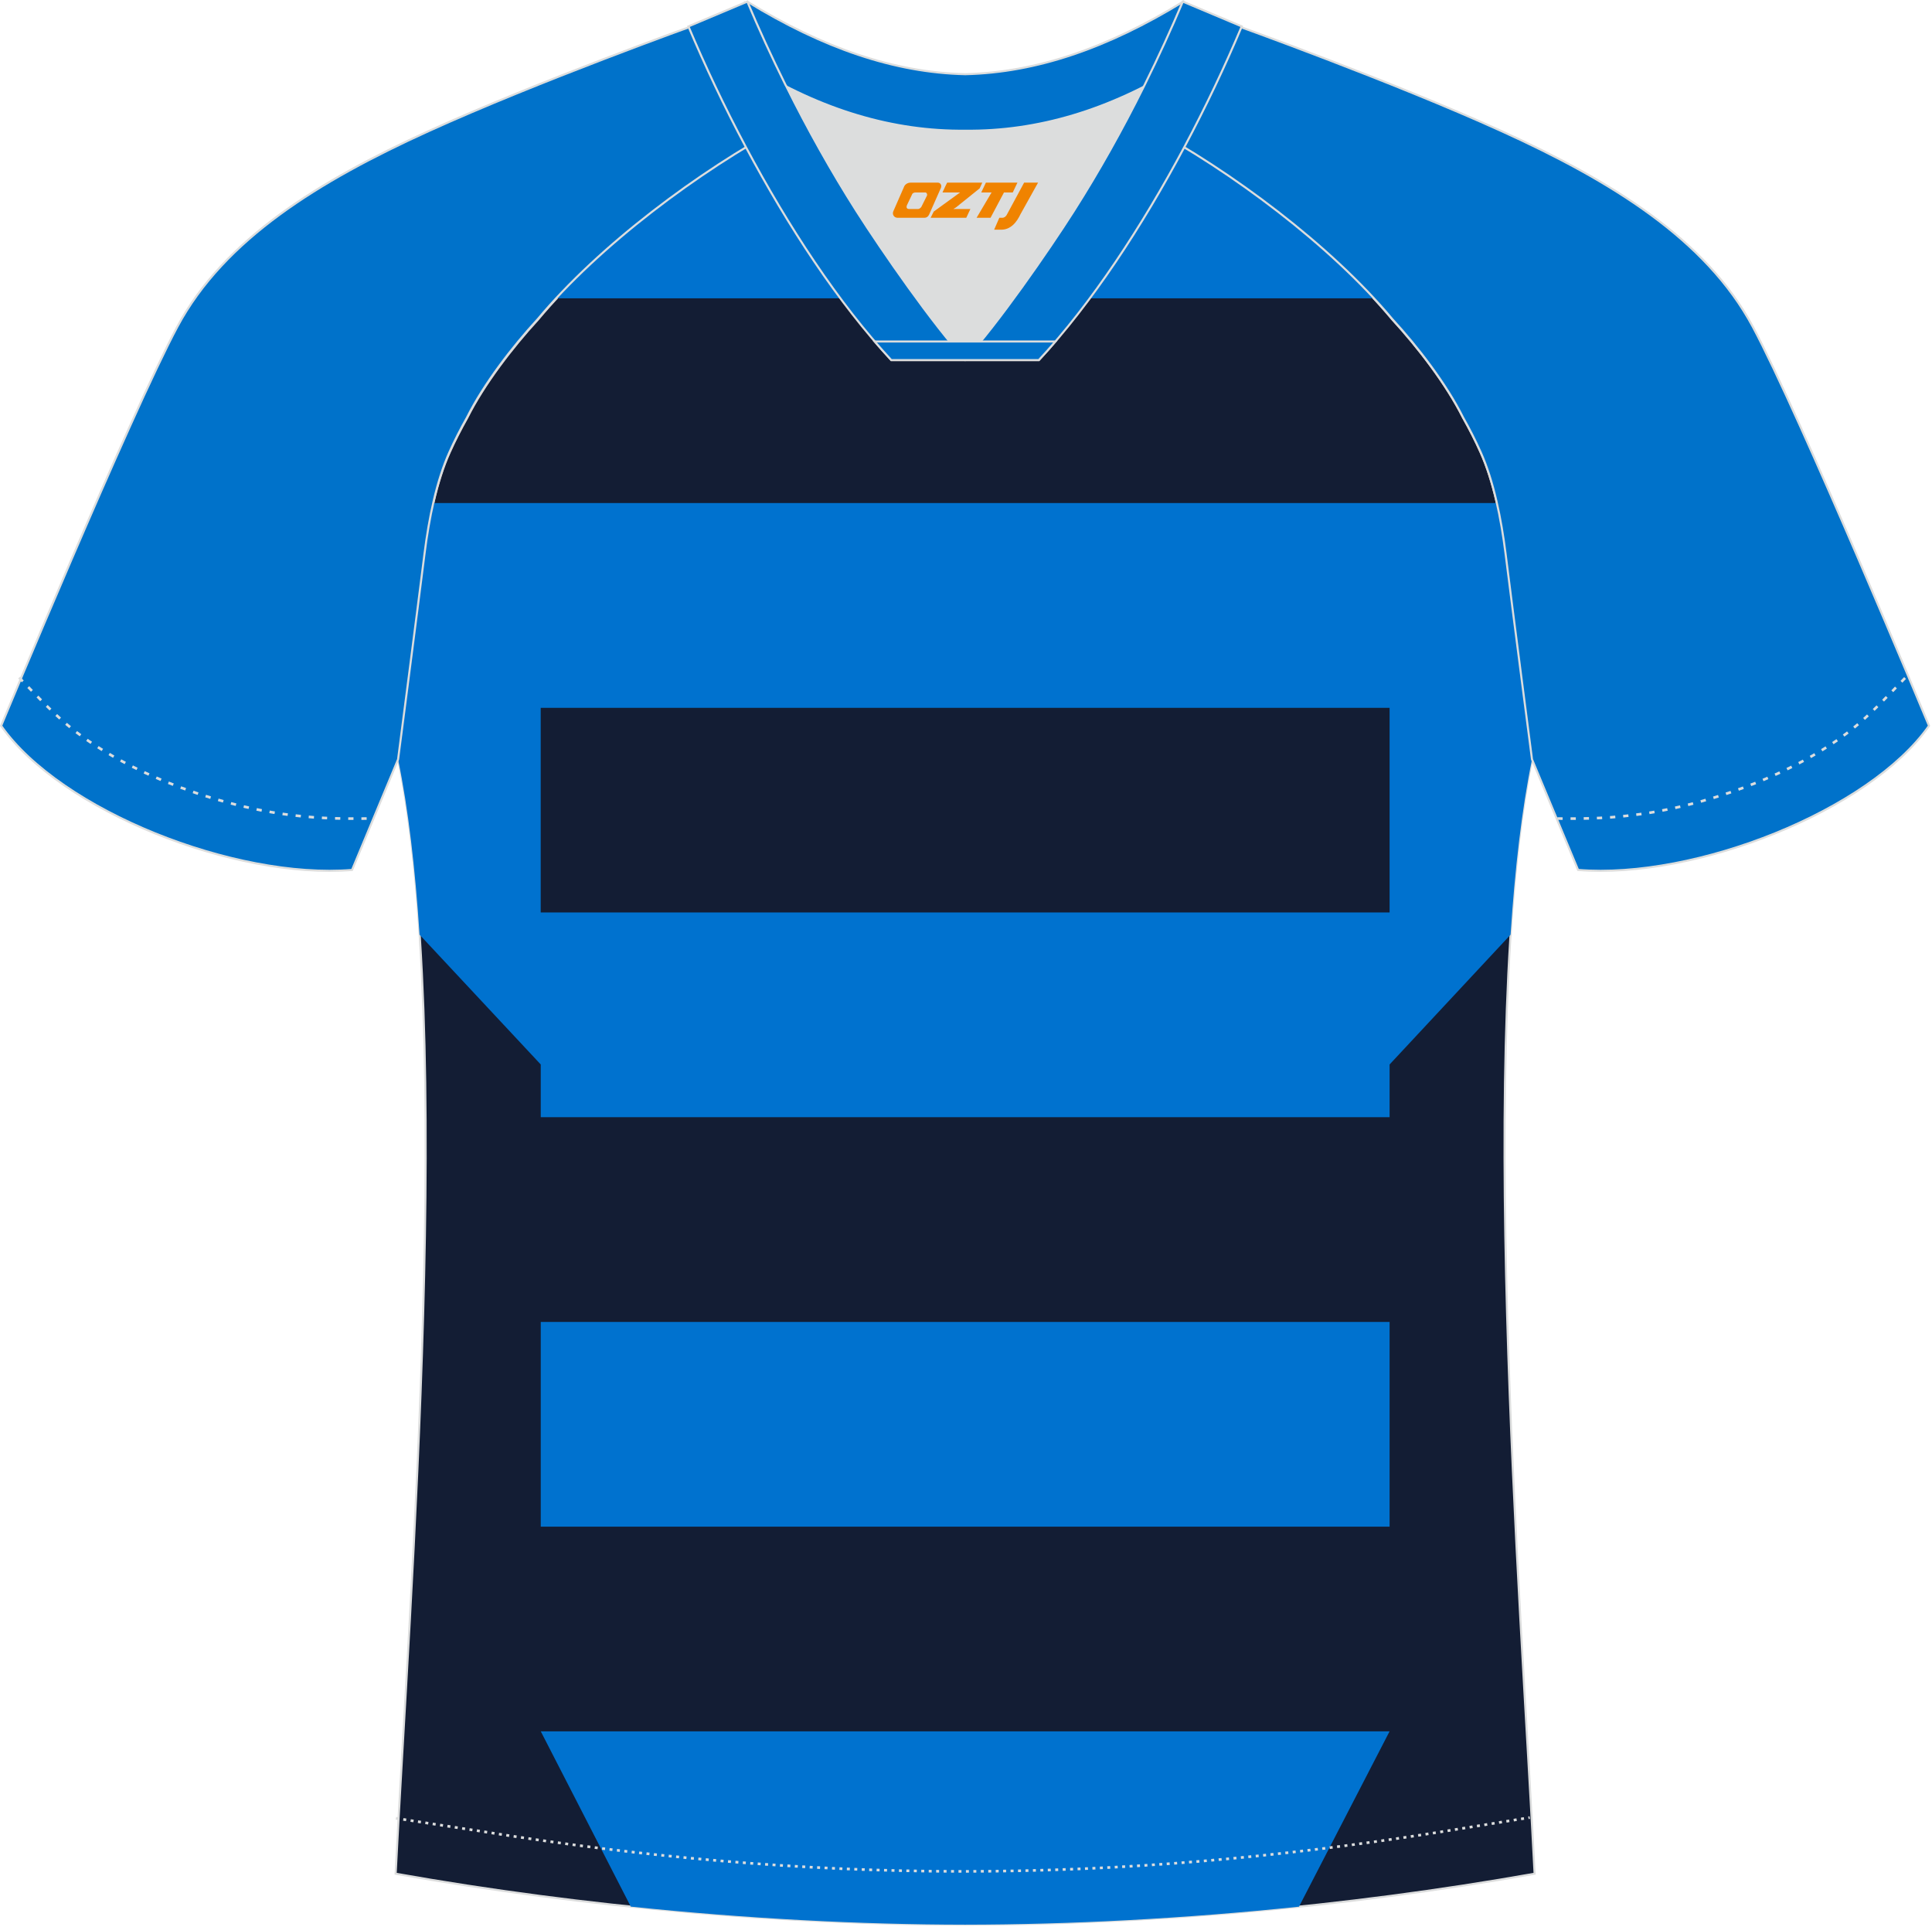 <?xml version="1.0" encoding="utf-8"?>
<!-- Generator: Adobe Illustrator 19.0.0, SVG Export Plug-In . SVG Version: 6.00 Build 0)  -->
<svg xmlns="http://www.w3.org/2000/svg" xmlns:xlink="http://www.w3.org/1999/xlink" version="1.1" id="图层_1" x="0px" y="0px" width="374px" height="373px" viewBox="0 0 374 373" enable-background="new 0 0 374 373" xml:space="preserve">
<g id="XMLID_20_">
	<path fill="#131D34" stroke="#DCDDDD" stroke-width="0.4" stroke-miterlimit="22.926" d="M291.47,107.27   c1.27,10.18,4.85,37.71,5.11,39.69c-10.86,52.55-2.19,162.18,0.49,215.68c-36.81,6.53-75.42,9.83-110.24,9.86   c-34.82-0.03-73.43-3.33-110.24-9.86c2.68-53.5,11.35-163.13,0.49-215.68c0.26-1.98,3.83-29.51,5.11-39.69   c0.85-6.78,2.31-14.06,4.84-19.68c1.01-2.25,2.15-4.48,3.4-6.7c3.26-6.51,8.77-13.67,13.69-19.02   c11.2-13.44,29.03-27.03,44.74-35.86c0.96-0.54-1.02-15.4-0.07-15.91c3.94,3.31,25.19,3.25,30.32,6.12l-2.64,0.68   c6.1,2.82,12.98,4.24,19.71,4.25c6.74-0.01-2.74-1.43,3.36-4.26l5.69-2.51c5.14-2.86,16.2-2.27,20.14-5.59   c0.73,0.39-1.96,16.43-1.22,16.84c15.87,8.82,34.04,22.6,45.4,36.23c4.92,5.36,10.44,12.5,13.7,19.02c1.25,2.22,2.39,4.46,3.39,6.7   C289.16,93.22,290.62,100.5,291.47,107.27z"/>
	<g>
		<path fill="#0072CF" d="M184.16,97.36h105.6c0.75,3.26,1.3,6.65,1.71,9.92c0.82,6.54,2.58,20.22,3.81,29.71H184.16H78.36    c1.23-9.49,3-23.17,3.81-29.71c0.41-3.27,0.96-6.66,1.71-9.92L184.16,97.36L184.16,97.36z"/>
		<path fill="#0072CF" d="M186.84,176.6H269v-43.01v-13.58c6,7.26,12.72-16.27,20.79-22.52c0.73,3.22,1.27,6.56,1.68,9.78    c1.27,10.18,4.85,37.71,5.11,39.69c-1.99,9.63-3.32,21.18-4.16,33.94L269,206.02v10.2h-82.16h-82.16v-10.2L81.22,180.9    c-0.84-12.76-2.17-24.31-4.16-33.93c0.21-1.65,2.73-21.03,4.3-33.35c8.87,4.38,18.33,12.41,23.31,6.39v13.58v43.01L186.84,176.6    L186.84,176.6z"/>
		<polygon fill="#0072CF" points="186.84,255.85 269,255.85 269,295.47 186.84,295.47 104.68,295.47 104.68,255.85   "/>
		<path fill="#0072CF" d="M251.46,369.02c-22.1,2.3-44.03,3.46-64.64,3.48c-20.63-0.02-42.58-1.19-64.71-3.49l-17.43-33.93h82.16    H269L251.46,369.02z"/>
		<path fill="#0072CF" d="M148.82,18.11h30.53c5.34,2.02,11.13,3.03,16.81,3.04c5.69-0.01-0.18-1.02,1.53-3.04h26.95    c-0.45,3.79-0.84,7.34-0.5,7.53c14.26,7.93,30.39,19.87,41.75,32.1H107.75c11.19-12.04,27-23.8,41.09-31.73    C149.32,25.74,149.07,21.93,148.82,18.11z"/>
	</g>
	<path fill="#0072CA" stroke="#DCDDDD" stroke-width="0.4" stroke-miterlimit="22.926" d="M221.92,24.33   c7.07-5.95,12.46-12.55,16.99-19.55c0,0,30.63,10.99,51.78,20.61c21.15,9.61,39.53,20.88,48.62,37.85   c9.08,16.97,34.11,77.23,34.11,77.23c-11.56,16.47-45.26,29.73-67.93,27.9l-8.92-21.4c0,0-3.8-29.24-5.12-39.81   c-0.85-6.78-2.31-14.06-4.84-19.68c-1.01-2.25-2.14-4.48-3.4-6.7c-3.26-6.52-8.77-13.67-13.69-19.02   C257.64,47.5,238.28,33.07,221.92,24.33z"/>
	<path fill="#0072CA" stroke="#DCDDDD" stroke-width="0.4" stroke-miterlimit="22.926" d="M151.72,24.33   c-7.08-5.95-12.46-12.55-16.99-19.55c0,0-30.63,10.99-51.78,20.61C61.8,35,43.41,46.27,34.33,63.24   c-9.08,16.97-34.11,77.23-34.11,77.23c11.56,16.47,45.25,29.73,67.93,27.9l8.91-21.4c0,0,3.8-29.24,5.12-39.81   c0.85-6.78,2.31-14.06,4.84-19.68c1.01-2.25,2.15-4.48,3.4-6.7c3.26-6.52,8.77-13.67,13.69-19.02   C116,47.5,135.36,33.07,151.72,24.33z"/>
	<path fill="none" stroke="#DCDDDD" stroke-width="0.51" stroke-miterlimit="22.926" stroke-dasharray="1.02,1.531" d="   M3.7,131.14c2.92,3.02,6.09,6.41,9.27,9.1c10.32,8.74,27.36,15.21,41.6,17.27c5.61,0.81,10.34,0.99,16.71,0.91"/>
	<path fill="none" stroke="#DCDDDD" stroke-width="0.51" stroke-miterlimit="22.926" stroke-dasharray="0.576,0.865" d="   M76.64,351.91c1.3,0.22,15.14,2.3,16.44,2.51c30.89,4.95,61.95,7.77,93.3,7.77c30.85,0,61.41-2.73,91.81-7.53   c1.8-0.28,16.13-2.59,17.94-2.89"/>
	<path fill="none" stroke="#DCDDDD" stroke-width="0.51" stroke-miterlimit="22.926" stroke-dasharray="1.02,1.531" d="   M368.79,131.22c-2.9,3-6.04,6.35-9.19,9.02c-10.32,8.74-27.36,15.21-41.61,17.27c-5.61,0.81-10.34,0.99-16.71,0.91"/>
	<path fill="#0072CB" stroke="#DCDDDD" stroke-width="0.4" stroke-miterlimit="22.926" d="M145.36,12.88   c13.69,8.44,27.53,12.57,41.51,12.42c13.98,0.15,27.82-3.98,41.51-12.42c1.75-6.97,0.68-12.56,0.68-12.56   c-14.63,8.96-28.42,13.72-42.2,14.04c-13.77-0.31-27.57-5.07-42.2-14.04C144.67,0.32,143.6,5.92,145.36,12.88z"/>
	<path fill="#DCDDDD" d="M218.04,18.43c-10.31,4.7-20.7,6.99-31.17,6.88c-10.47,0.11-20.86-2.17-31.17-6.88   c-1.16-0.53-2.32-1.09-3.48-1.68c4.1,8.24,8.69,16.46,13.6,24.17c4.88,7.67,14.79,21.97,21.04,28.72l-0.04,0.06   c6.25-6.75,16.15-21.05,21.04-28.72c4.91-7.71,9.5-15.93,13.6-24.17l0.02-0.04C220.34,17.35,219.19,17.9,218.04,18.43z"/>
	<path fill="#0072CB" stroke="#DCDDDD" stroke-width="0.4" stroke-miterlimit="22.926" d="M152.04,16.39   c-2.68-5.4-5.16-10.81-7.37-16.08l-11.4,4.8c3.2,7.6,6.93,15.5,11.06,23.25c8.22,15.44,17.99,30.33,28.21,41.32h14.29l0.04-0.06   c-6.25-6.75-16.15-21.05-21.04-28.72c-4.91-7.71-9.5-15.93-13.6-24.17C152.16,16.63,152.1,16.51,152.04,16.39z"/>
	<path fill="#0072CB" stroke="#DCDDDD" stroke-width="0.4" stroke-miterlimit="22.926" d="M221.6,16.39   c2.68-5.4,5.15-10.81,7.37-16.08l11.41,4.8c-3.2,7.6-6.93,15.5-11.06,23.25c-8.22,15.44-18,30.33-28.21,41.32h-14.28l-0.04-0.06   c6.25-6.75,16.16-21.05,21.04-28.72c4.91-7.71,9.5-15.93,13.6-24.17C221.48,16.63,221.54,16.51,221.6,16.39z"/>
	<path fill="#0072CB" stroke="#DCDDDD" stroke-width="0.4" stroke-miterlimit="22.926" d="M186.82,69.69h14.28   c1.08-1.16,2.15-2.36,3.21-3.6h-14.38h-0.09h-6.05h-14.47c1.07,1.24,2.14,2.44,3.21,3.6H186.82z"/>
	
</g>
<g>
	<path fill="#F08300" d="M198.25,35.35l-3.4,6.3c-0.2,0.3-0.5,0.5-0.8,0.5h-0.6l-1,2.3h1.2c2,0.1,3.2-1.5,3.9-3L200.95,35.35h-2.5L198.25,35.35z"/>
	<polygon fill="#F08300" points="191.05,35.35 ,196.95,35.35 ,196.05,37.25 ,194.35,37.25 ,191.75,42.15 ,189.05,42.15 ,191.95,37.25 ,189.95,37.25 ,190.85,35.35"/>
	<polygon fill="#F08300" points="185.05,40.45 ,184.55,40.45 ,185.05,40.15 ,189.65,36.45 ,190.15,35.35 ,183.35,35.35 ,183.05,35.95 ,182.45,37.25 ,185.25,37.25 ,185.85,37.25 ,180.75,40.95    ,180.15,42.15 ,186.75,42.15 ,187.05,42.15 ,187.85,40.45"/>
	<path fill="#F08300" d="M181.55,35.35H176.25C175.75,35.35,175.25,35.65,175.05,36.05L172.95,40.85C172.65,41.45,173.05,42.15,173.75,42.15h5.2c0.4,0,0.7-0.2,0.9-0.6L182.15,36.35C182.35,35.85,182.05,35.35,181.55,35.35z M179.45,37.85L178.35,40.05C178.15,40.35,177.85,40.45,177.75,40.45l-1.8,0C175.75,40.45,175.35,40.35,175.55,39.75l1-2.1c0.1-0.3,0.4-0.4,0.7-0.4h1.9   C179.35,37.25,179.55,37.55,179.45,37.85z"/>
</g>
</svg>